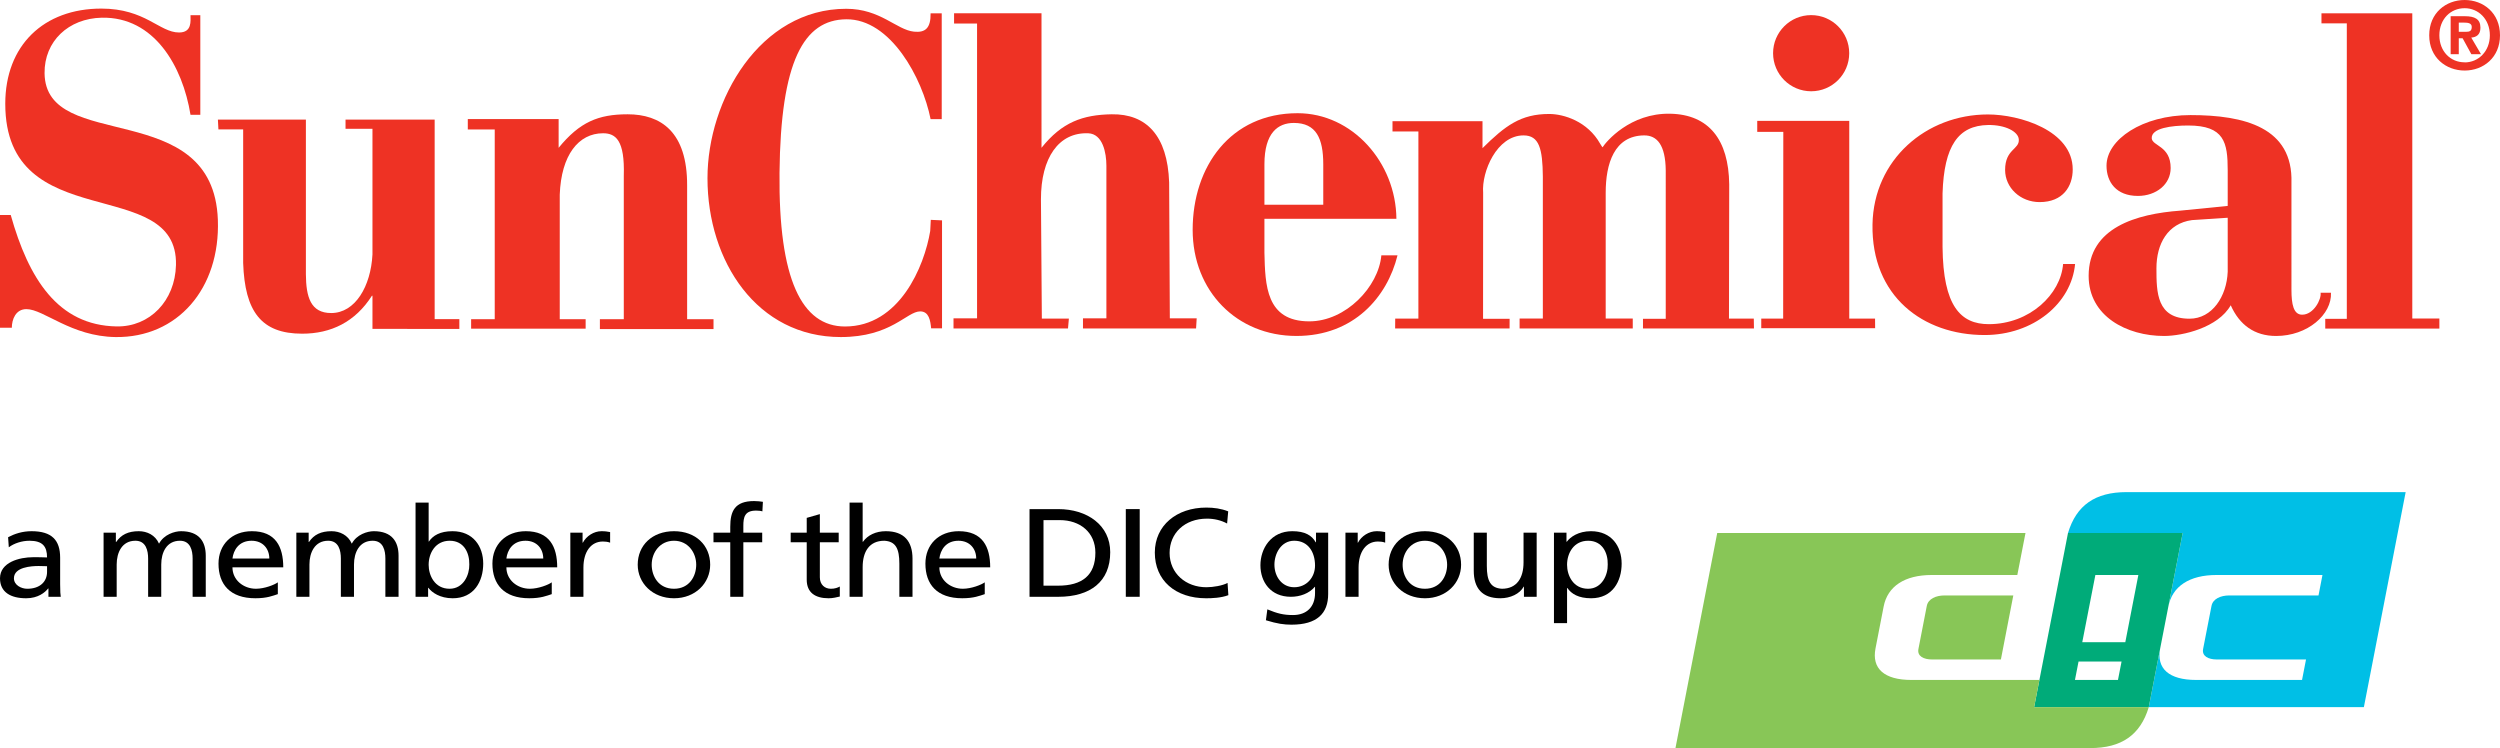 <?xml version="1.0" encoding="utf-8"?>
<!-- Generator: Adobe Illustrator 26.0.1, SVG Export Plug-In . SVG Version: 6.00 Build 0)  -->
<svg version="1.1" id="Layer_1" xmlns="http://www.w3.org/2000/svg" xmlns:xlink="http://www.w3.org/1999/xlink" x="0px" y="0px"
	 width="237.519px" height="71.074px" viewBox="0 0 237.519 71.074"
	 style="enable-background:new 0 0 237.519 71.074;" xml:space="preserve">
<style type="text/css">
	.st0{fill:#EE3224;}
	.st1{fill:#00BFE6;}
	.st2{fill:#00AB79;}
	.st3{fill:#88C657;}
</style>
<g>
	<path class="st0" d="M234.161,6.702c-1.779,0-3.367-1.234-3.367-3.348
		C230.794,1.23,232.382,0,234.161,0c1.774,0,3.358,1.23,3.358,3.354
		C237.519,5.468,235.935,6.702,234.161,6.702 M234.161,0.779
		c-1.33,0-2.403,1.028-2.403,2.575c0,1.539,1.073,2.576,2.403,2.566v0.01
		c1.295,0,2.394-1.037,2.394-2.576C236.555,1.807,235.456,0.779,234.161,0.779
		 M233.603,5.151h-0.772V1.54h1.347c0.934,0,1.482,0.267,1.482,1.091
		c0,0.667-0.391,0.905-0.872,0.94l0.927,1.58h-0.917l-0.832-1.518h-0.363V5.151z
		 M234.284,3.023c0.344,0,0.551-0.073,0.551-0.47c0-0.372-0.402-0.403-0.692-0.403
		h-0.54v0.873H234.284z"/>
	<path class="st0" d="M0,20.428h1.02c1.698,6.024,4.462,10.486,10.059,10.585
		c3.15,0.054,5.559-2.435,5.64-5.833c0.21-8.697-16.218-2.661-16.218-15.321
		c0-5.55,3.651-9.043,9.126-9.043c4.19,0,5.519,2.271,7.385,2.271
		c1.244,0,1.088-1.094,1.088-1.64h0.932v9.461h-0.932
		c-0.745-4.61-3.449-9.333-8.435-9.227c-3.151,0.069-5.463,2.227-5.431,5.274
		c0.086,7.671,16.04,2.155,16.465,13.93c0.235,6.557-3.859,11.209-9.709,11.138
		c-4.242-0.054-6.826-2.654-8.484-2.654c-1.009,0-1.382,0.972-1.382,1.77H0V20.428
		z"/>
	<path class="st0" d="M32.828,11.364h8.468v-0.026v18.984h2.346v0.926H35.387v-3.151h-0.051
		c-1.589,2.494-3.887,3.606-6.628,3.606c-3.886,0-5.449-2.105-5.606-6.711V12.293
		h-2.351l-0.049-0.929h8.36v14.693c0.016,2.145,0.44,3.684,2.403,3.684
		c2.29,0,3.766-2.548,3.922-5.564V12.239h-2.559V11.364z"/>
	<path class="st0" d="M44.76,30.327h2.243V12.3h-2.559v-0.991h8.63v2.734
		c1.996-2.443,3.763-3.185,6.557-3.185c3.129,0,5.677,1.646,5.651,6.791v12.678
		h2.507v0.934H56.994v-0.934h2.271V16.681c0.102-3.331-0.756-4.02-1.967-4.02
		c-2.334,0-3.98,2.07-4.118,5.833v11.833h2.46v0.899H44.76V30.327z"/>
	<path class="st0" d="M89.5,20.937v10.255h-1.035c-0.071-0.716-0.196-1.607-1.04-1.607
		c-1.282,0-2.738,2.438-7.545,2.438c-7.933,0-12.664-7.16-12.664-15.096
		c0-7.421,4.971-16.092,13.183-16.092c3.261,0,4.77,2.006,6.444,2.174
		c1.06,0.104,1.589-0.319,1.571-1.74h1.057v10.051h-1.057
		c-0.777-3.91-3.802-9.528-8.015-9.488c-4.045,0.042-6.234,3.987-6.339,14.594
		c-0.102,10.133,2.122,14.587,6.22,14.593c5.167,0.005,7.541-5.696,8.098-9.076
		l0.054-1.056L89.5,20.937z"/>
	<path class="st0" d="M90.591,30.244h2.237V2.233h-2.184V1.26h8.307V14.043
		c1.945-2.442,3.927-3.139,6.668-3.185c3.286-0.052,5.303,2.016,5.459,6.472
		l0.065,12.914h2.552l-0.059,0.965H102.891v-0.965h2.225V15.741
		c0-1.222-0.346-3.024-1.725-3.079c-2.811-0.106-4.493,2.333-4.493,6.267
		l0.085,11.338h2.569l-0.084,0.942H90.591V30.244z"/>
	<path class="st0" d="M120.13,19.452v-3.843c0-2.994,1.286-3.929,2.796-3.929
		c2.128,0,2.794,1.473,2.794,3.929v3.843H120.13z M132.669,20.785
		c-0.045-5.353-4.191-10.03-9.388-10.03c-6.364,0-9.969,5.053-9.969,11.081
		c0,5.808,4.182,10.082,9.862,10.082c5.459,0,8.627-3.711,9.6-7.657h-1.535
		c-0.266,2.987-3.381,6.27-6.844,6.27c-4.126,0-4.192-3.442-4.265-6.524v-3.222
		H132.669z"/>
	<path class="st0" d="M152.255,13.995c0.331-0.528,2.615-3.271,6.433-3.191
		c3.664,0.077,5.547,2.461,5.601,6.706l-0.023,12.757h2.359l0.015,0.941h-10.544
		v-0.917h2.162V16.203c-0.024-2.436-0.827-3.347-2.055-3.339
		c-2.839,0.025-3.65,2.688-3.65,5.448v11.951h2.571v0.945h-10.751v-0.945h2.209
		V16.766c-0.027-2.621-0.339-3.902-1.833-3.902c-2.542,0-3.996,3.461-3.839,5.448
		l-0.008,11.974h2.524l-0.004,0.922h-10.873l0.007-0.941h2.202l0.001-17.774h-2.461
		v-0.979h8.551v2.556l-0.018,0.023c2.184-2.158,3.649-3.264,6.355-3.264
		c1.381,0,3.652,0.697,4.847,2.837C152.158,13.894,152.255,13.995,152.255,13.995"/>
	<polyline class="st0" points="175.694,30.267 178.145,30.267 178.152,31.18 167.333,31.18 
		167.333,30.267 169.414,30.267 169.428,12.529 166.951,12.529 166.951,11.483 
		175.694,11.483 175.694,30.267 175.694,11.483 	"/>
	<path class="st0" d="M188.866,10.874c3.016,0,8.058,1.52,8.058,5.223
		c0,1.611-0.925,3.104-3.144,3.104c-1.822,0-3.279-1.357-3.279-3.054
		c0-2.01,1.392-1.934,1.3-2.92c-0.063-0.718-1.256-1.375-2.92-1.35
		c-2.832,0.048-4.182,1.977-4.324,6.502v5.094
		c0.055,5.617,1.716,7.325,4.396,7.325c3.905,0.002,6.835-2.858,7.057-5.716
		h1.14c-0.352,3.751-3.978,6.749-8.596,6.749
		c-5.86,0-10.764-3.687-10.652-10.504C178.006,15.161,183.006,10.874,188.866,10.874"
		/>
	<path class="st0" d="M217.705,17.375c0.164-5.271-4.465-6.441-9.589-6.441
		c-4.586,0-7.981,2.334-7.981,4.81c0,1.544,0.917,2.87,2.983,2.87
		c1.74,0,3.111-1.105,3.111-2.649c0-2.122-1.753-2.078-1.798-2.829
		c-0.05-0.973,1.901-1.212,3.46-1.212c3.442,0,3.758,1.612,3.758,4.26v3.379
		l-4.498,0.449c-4.174,0.308-8.714,1.604-8.714,6.199
		c0,3.844,3.629,5.709,7.164,5.709c1.789,0,5.142-0.8,6.335-2.919
		c0.824,1.857,2.251,2.919,4.312,2.919c2.986,0,5.307-2.041,5.212-4.107h-0.986
		c0.092,0.608-0.649,2.085-1.754,2.085c-0.819,0-1.015-0.989-1.015-2.362V17.375z
		 M211.649,25.816c-0.092,2.341-1.472,4.463-3.627,4.463
		c-3.118,0-3.144-2.49-3.144-4.785c0-2.341,1.08-4.268,3.372-4.583l3.399-0.223
		V25.816z"/>
	<polygon class="st0" points="220.917,30.292 222.965,30.292 222.965,2.219 220.557,2.219 
		220.557,1.265 229.186,1.265 229.186,1.26 229.186,30.261 231.759,30.261 
		231.759,31.218 220.917,31.218 	"/>
	<path class="st0" d="M175.69,5.053c0,2-1.62,3.619-3.617,3.619
		c-1.997,0-3.617-1.619-3.617-3.619c0-1.995,1.62-3.617,3.617-3.617
		C174.07,1.436,175.69,3.058,175.69,5.053"/>
	<path class="st1" d="M204.148,67.186h20.438l3.97-20.432h-26.514
		c-2.98,0-4.77,1.241-5.566,3.888h10.893l-1.357,6.979
		c0.369-1.913,1.994-2.992,4.571-2.992h10.069l-0.376,1.943h-8.479
		c-0.813,0-1.555,0.32-1.687,0.994l-0.798,4.093
		c-0.129,0.678,0.489,0.996,1.303,0.996h8.475l-0.379,1.945h-10.067
		c-2.577,0-3.785-1.082-3.409-2.992L204.148,67.186z"/>
	<path class="st2" d="M197.831,61.014l1.245-6.386h4.084l-1.24,6.386H197.831z
		 M197.137,64.599l0.34-1.746h4.087l-0.341,1.746H197.137z M207.369,50.641h-10.894
		l-3.219,16.544h10.892L207.369,50.641z"/>
	<path class="st3" d="M183.06,57.566l-0.795,4.093c-0.133,0.678,0.489,0.996,1.301,0.996
		h6.534l1.179-6.083h-6.532C183.934,56.572,183.192,56.892,183.06,57.566
		 M193.257,67.186l0.504-2.586h-12.169c-2.577,0-3.779-1.082-3.405-2.992
		l0.775-3.987c0.372-1.913,1.992-2.992,4.568-2.992h8.131l0.776-3.987h-29.288
		l-3.967,20.432h39.4c2.977,0,4.767-1.24,5.567-3.888H193.257z"/>
	<path d="M4.47,53.794c-0.267,0-0.529-0.018-0.798-0.018
		c-0.672,0-2.349,0.091-2.349,1.166c0,0.647,0.694,0.995,1.263,0.995
		c1.235,0,1.884-0.697,1.884-1.603V53.794z M0.77,51.04
		c0.625-0.331,1.365-0.572,2.23-0.572c1.934,0,2.714,0.861,2.714,2.518v2.515
		c0,0.696,0.029,1.019,0.059,1.198H4.602v-0.79H4.574
		c-0.29,0.373-0.952,0.931-2.092,0.931c-1.459,0-2.482-0.572-2.482-1.898
		c0-1.528,1.857-2.003,3.145-2.003c0.487,0,0.835,0,1.325,0.022
		c0-1.049-0.424-1.586-1.674-1.586c-0.701,0-1.461,0.239-1.96,0.622L0.77,51.04
		z"/>
	<path d="M9.841,50.608h1.167v0.887h0.027c0.48-0.704,1.149-1.027,2.151-1.027
		c0.78,0,1.562,0.361,1.922,1.184c0.463-0.872,1.482-1.184,2.092-1.184
		c1.725,0,2.348,1,2.348,2.329v3.902h-1.248v-3.63c0-0.755-0.198-1.694-1.203-1.694
		c-1.277,0-1.778,1.122-1.778,2.258v3.066h-1.246v-3.63
		c0-0.755-0.201-1.694-1.208-1.694c-1.276,0-1.78,1.122-1.78,2.258v3.066h-1.244
		V50.608z"/>
	<path d="M25.588,53.068c0-0.928-0.609-1.693-1.684-1.693
		c-1.222,0-1.723,0.905-1.819,1.693H25.588z M26.396,56.447
		c-0.476,0.155-1.024,0.392-2.132,0.392c-2.401,0-3.505-1.317-3.505-3.29
		c0-1.805,1.262-3.081,3.172-3.081c2.254,0,2.981,1.477,2.981,3.436h-4.827
		c0,1.205,1.049,2.032,2.231,2.032c0.82,0,1.778-0.382,2.08-0.61V56.447z"/>
	<path d="M28.155,50.608h1.171v0.887h0.027c0.474-0.704,1.15-1.027,2.147-1.027
		c0.779,0,1.561,0.361,1.924,1.184c0.462-0.872,1.479-1.184,2.092-1.184
		c1.721,0,2.35,1,2.35,2.329v3.902H36.614v-3.63c0-0.755-0.195-1.694-1.205-1.694
		c-1.273,0-1.777,1.122-1.777,2.258v3.066h-1.247v-3.63
		c0-0.755-0.198-1.694-1.207-1.694c-1.273,0-1.779,1.122-1.779,2.258v3.066h-1.244
		V50.608z"/>
	<path d="M42.729,51.375c-1.355,0-2.004,1.16-2.004,2.289
		c0,1.013,0.584,2.272,1.986,2.272c1.343,0,1.9-1.35,1.877-2.302
		C44.611,52.535,44.083,51.375,42.729,51.375 M39.481,47.75h1.244v3.697h0.026
		c0.381-0.565,1.062-0.979,2.24-0.979c1.965,0,2.919,1.444,2.919,3.081
		c0,1.67-0.86,3.291-2.902,3.291c-1.206,0-1.975-0.548-2.308-0.995h-0.026v0.855
		h-1.193V47.75z"/>
	<path d="M51.613,53.068c0-0.928-0.61-1.693-1.686-1.693
		c-1.223,0-1.726,0.905-1.816,1.693H51.613z M52.421,56.447
		c-0.477,0.155-1.023,0.392-2.135,0.392c-2.398,0-3.503-1.317-3.503-3.29
		c0-1.805,1.26-3.081,3.171-3.081c2.255,0,2.985,1.477,2.985,3.436h-4.828
		c0,1.205,1.048,2.032,2.226,2.032c0.823,0,1.781-0.382,2.084-0.61V56.447z"/>
	<path d="M54.186,50.608h1.163v0.949h0.027c0.336-0.635,1.053-1.089,1.765-1.089
		c0.374,0,0.559,0.035,0.825,0.083v1.006c-0.23-0.089-0.484-0.109-0.692-0.109
		c-1.114,0-1.844,0.953-1.844,2.479v2.772h-1.244V50.608z"/>
	<path d="M64.036,55.937c1.459,0,2.11-1.194,2.11-2.285
		c0-1.155-0.781-2.277-2.11-2.277c-1.337,0-2.12,1.122-2.12,2.277
		C61.916,54.743,62.565,55.937,64.036,55.937 M64.036,50.468
		c2.059,0,3.437,1.337,3.437,3.184c0,1.744-1.405,3.188-3.437,3.188
		c-2.041,0-3.448-1.444-3.448-3.188C60.588,51.805,61.968,50.468,64.036,50.468"/>
	<path d="M69.38,51.52h-1.594V50.608h1.594v-0.56c0-1.477,0.422-2.443,2.263-2.443
		c0.321,0,0.586,0.035,0.838,0.071l-0.049,0.909
		c-0.148-0.052-0.384-0.074-0.602-0.074c-1.075,0-1.207,0.623-1.207,1.446v0.651
		h1.792v0.912h-1.792v5.18h-1.243V51.52z"/>
	<path d="M79.683,51.52h-1.791v3.331c0,0.704,0.474,1.086,1.047,1.086
		c0.384,0,0.666-0.107,0.85-0.215v0.954c-0.281,0.065-0.663,0.164-1.064,0.164
		c-1.284,0-2.08-0.547-2.08-1.765v-3.555h-1.524V50.608h1.524v-1.406l1.247-0.357
		v1.763h1.791V51.52z"/>
	<path d="M80.715,47.75h1.244v3.728h0.026c0.454-0.639,1.233-1.01,2.175-1.01
		c1.751,0,2.535,0.979,2.535,2.612v3.62h-1.25v-3.151
		c0-1.421-0.344-2.114-1.428-2.174c-1.42,0-2.058,1.026-2.058,2.508v2.817h-1.244
		V47.75z"/>
	<path d="M92.749,53.068c0-0.928-0.613-1.693-1.686-1.693
		c-1.222,0-1.723,0.905-1.816,1.693H92.749z M93.559,56.447
		c-0.481,0.155-1.028,0.392-2.138,0.392c-2.402,0-3.5-1.317-3.5-3.29
		c0-1.805,1.261-3.081,3.167-3.081c2.258,0,2.988,1.477,2.988,3.436h-4.829
		c0,1.205,1.049,2.032,2.228,2.032c0.822,0,1.776-0.382,2.084-0.61V56.447z"/>
	<path d="M99.14,55.643h1.392c2.28,0,3.537-0.986,3.537-3.132
		c0-1.946-1.472-3.096-3.377-3.096h-1.552V55.643z M97.813,48.369h2.732
		c2.745,0,4.935,1.523,4.935,4.094c0,2.794-1.885,4.237-4.935,4.237h-2.732V48.369z
		"/>
	<rect x="106.96" y="48.368" width="1.321" height="8.331"/>
	<path d="M116.585,49.739c-0.582-0.314-1.236-0.464-1.907-0.464
		c-2.138,0-3.557,1.389-3.557,3.259c0,1.957,1.564,3.258,3.49,3.258
		c0.658,0,1.549-0.155,2.016-0.409l0.076,1.163
		c-0.7,0.264-1.567,0.294-2.11,0.294c-2.928,0-4.877-1.696-4.877-4.343
		c0-2.57,2.067-4.274,4.895-4.274c0.712,0,1.418,0.098,2.077,0.36L116.585,49.739
		z"/>
	<path d="M124.938,53.731c0-1.269-0.645-2.357-1.979-2.357
		c-1.253,0-1.879,1.233-1.879,2.27c0,1.143,0.717,2.148,1.879,2.148
		C124.128,55.792,124.938,54.862,124.938,53.731 M126.186,56.437
		c0,1.849-1.062,2.912-3.488,2.912c-0.716,0-1.34-0.087-2.428-0.42l0.137-1.035
		c0.951,0.392,1.522,0.54,2.438,0.54c1.306,0,2.093-0.789,2.093-2.084v-0.598
		h-0.021c-0.537,0.635-1.408,0.947-2.271,0.947c-1.937,0-2.897-1.422-2.897-2.994
		c0-1.565,0.984-3.238,3.029-3.238c1.193,0,1.857,0.393,2.224,1.053h0.028v-0.912
		h1.156V56.437z"/>
	<path d="M127.828,50.608h1.165v0.949h0.025c0.332-0.635,1.05-1.089,1.767-1.089
		c0.368,0,0.554,0.035,0.818,0.083v1.006c-0.221-0.089-0.473-0.109-0.687-0.109
		c-1.111,0-1.84,0.953-1.84,2.479v2.772h-1.248V50.608z"/>
	<path d="M135.379,55.937c1.461,0,2.109-1.194,2.109-2.285
		c0-1.155-0.78-2.277-2.109-2.277c-1.339,0-2.119,1.122-2.119,2.277
		C133.26,54.743,133.908,55.937,135.379,55.937 M135.379,50.468
		c2.059,0,3.436,1.337,3.436,3.184c0,1.744-1.404,3.188-3.436,3.188
		c-2.04,0-3.448-1.444-3.448-3.188C131.931,51.805,133.313,50.468,135.379,50.468"/>
	<path d="M145.995,56.699h-1.209V55.733h-0.022c-0.371,0.691-1.276,1.106-2.218,1.106
		c-1.747,0-2.528-0.975-2.528-2.611V50.608h1.242v3.157
		c0,1.418,0.344,2.107,1.433,2.171c1.421,0,2.055-1.031,2.055-2.508V50.608h1.247
		V56.699z"/>
	<path d="M150.887,51.375c-1.354,0-2.004,1.159-2.004,2.288
		c0,1.014,0.586,2.274,1.993,2.274c1.339,0,1.898-1.351,1.871-2.304
		C152.774,52.534,152.24,51.375,150.887,51.375 M147.638,50.608h1.19v0.86h0.03
		c0.334-0.452,1.101-1,2.295-1c1.961,0,2.916,1.444,2.916,3.08
		c0,1.671-0.863,3.292-2.901,3.292c-1.193,0-1.873-0.416-2.256-0.975h-0.029v3.341
		h-1.245V50.608z"/>
</g>
</svg>
